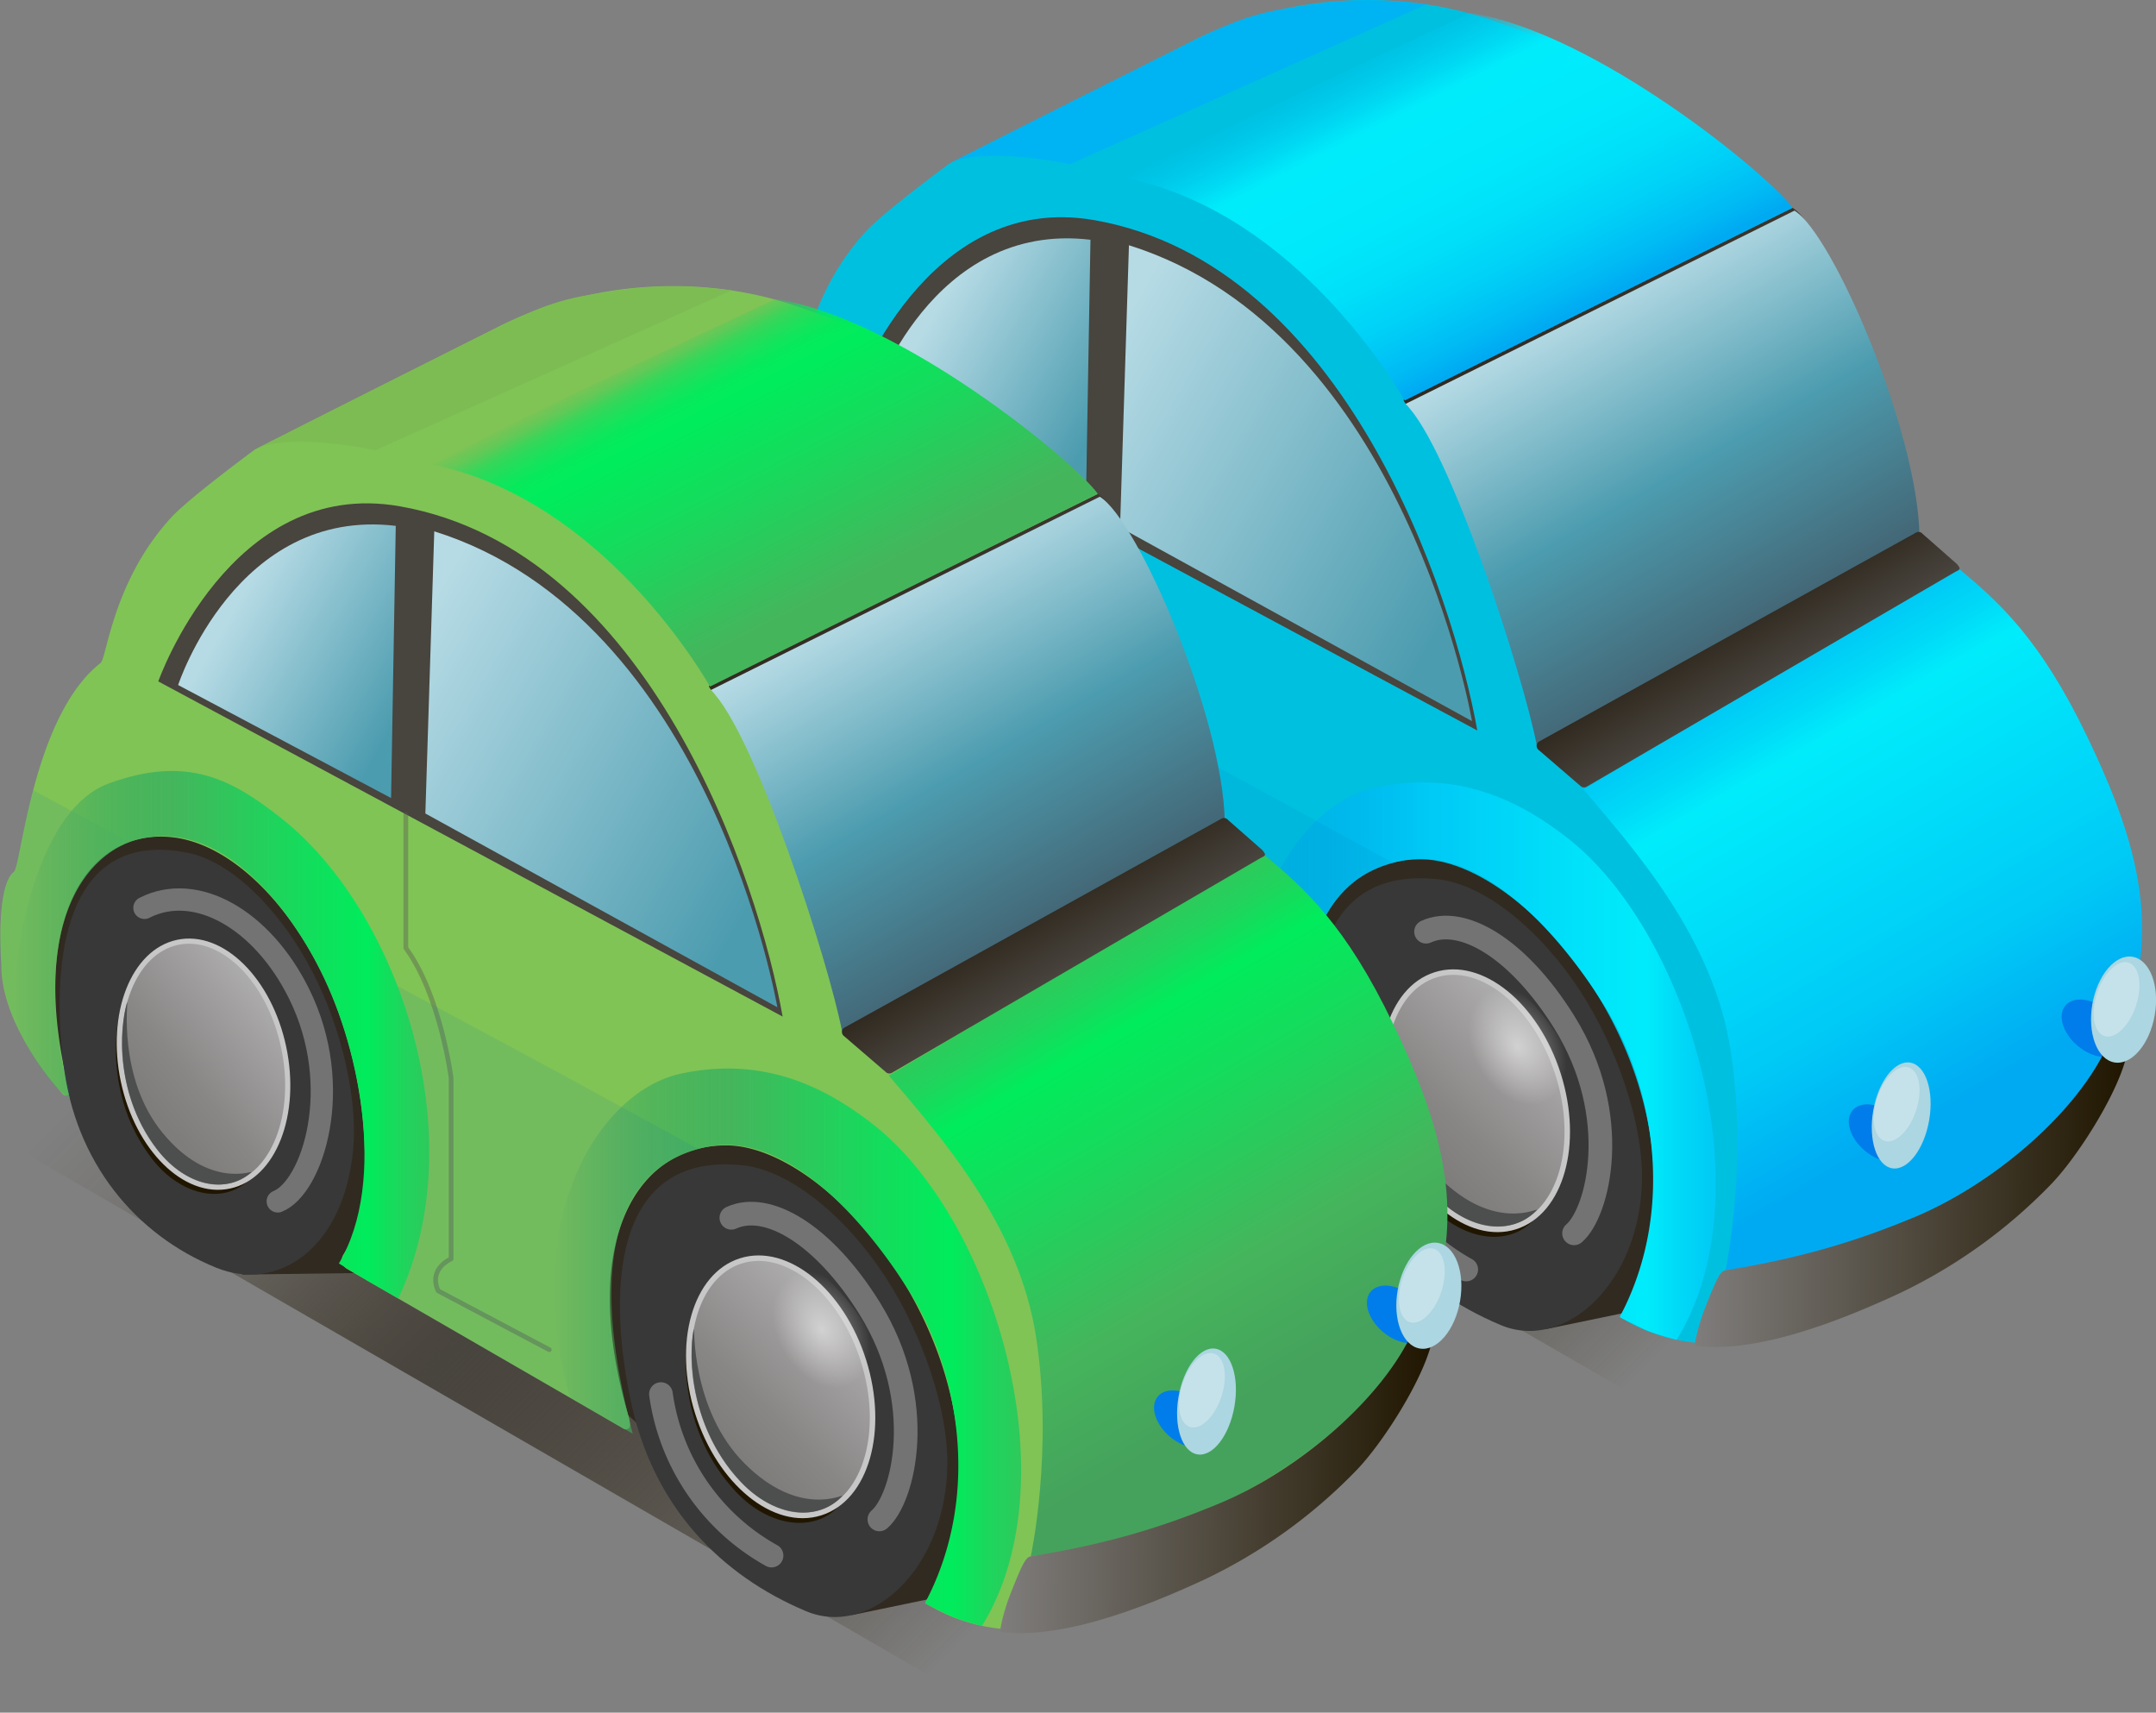 <svg xmlns="http://www.w3.org/2000/svg" xmlns:xlink="http://www.w3.org/1999/xlink" width="1000" height="794.24" viewBox="0 0 1000 794.24">
  <rect x="0" y="0" width="1000" height="794.24" fill="#808080" stroke="none"/>
  <defs>
    <style>
      .cls-1 {
        fill: url(#Безымянный_градиент_2);
      }

      .cls-2 {
        fill: #312a20;
      }

      .cls-15, .cls-3, .cls-31, .cls-38 {
        opacity: 0.5;
      }

      .cls-3 {
        fill: url(#Безымянный_градиент_64);
      }

      .cls-4 {
        fill: #00c0e0;
      }

      .cls-5 {
        fill: url(#Безымянный_градиент_34);
      }

      .cls-6 {
        fill: url(#Безымянный_градиент_42);
      }

      .cls-7 {
        fill: #48443e;
      }

      .cls-8 {
        fill: url(#Безымянный_градиент_47);
      }

      .cls-9 {
        fill: url(#Безымянный_градиент_47-2);
      }

      .cls-10 {
        fill: #383838;
      }

      .cls-11 {
        fill: #201600;
      }

      .cls-12, .cls-24, .cls-37, .cls-44 {
        stroke: #c8c7c7;
        stroke-miterlimit: 10;
      }

      .cls-12, .cls-37 {
        stroke-width: 2.54px;
      }

      .cls-12 {
        fill: url(#Безымянный_градиент_53);
      }

      .cls-13, .cls-25, .cls-26 {
        fill: none;
        stroke-linecap: round;
        stroke-linejoin: round;
      }

      .cls-13, .cls-25 {
        stroke: #838283;
        opacity: 0.8;
      }

      .cls-13 {
        stroke-width: 10.97px;
      }

      .cls-14 {
        fill: #4d4e4e;
      }

      .cls-15 {
        fill: url(#Безымянный_градиент_64-2);
      }

      .cls-16 {
        fill: url(#Безымянный_градиент_107);
      }

      .cls-17 {
        fill: #007dea;
      }

      .cls-18 {
        fill: #acd6e1;
      }

      .cls-19 {
        fill: #fff;
        opacity: 0.3;
      }

      .cls-20 {
        fill: url(#Безымянный_градиент_34-2);
      }

      .cls-21 {
        fill: url(#Безымянный_градиент_29);
      }

      .cls-22 {
        fill: url(#Безымянный_градиент_120);
      }

      .cls-23 {
        fill: #00b3f2;
      }

      .cls-24, .cls-44 {
        stroke-width: 2.39px;
      }

      .cls-24 {
        fill: url(#Безымянный_градиент_53-2);
      }

      .cls-25 {
        stroke-width: 10.34px;
      }

      .cls-26 {
        stroke: #585551;
        stroke-width: 2.19px;
        opacity: 0.4;
      }

      .cls-27 {
        fill: url(#Безымянный_градиент_147);
      }

      .cls-28 {
        fill: #006fad;
        opacity: 0.1;
      }

      .cls-29 {
        fill: url(#Безымянный_градиент_147-2);
      }

      .cls-30 {
        fill: url(#Безымянный_градиент_2-2);
      }

      .cls-31 {
        fill: url(#Безымянный_градиент_64-3);
      }

      .cls-32 {
        fill: #80c455;
      }

      .cls-33 {
        fill: url(#Безымянный_градиент_34-3);
      }

      .cls-34 {
        fill: url(#Безымянный_градиент_42-2);
      }

      .cls-35 {
        fill: url(#Безымянный_градиент_47-3);
      }

      .cls-36 {
        fill: url(#Безымянный_градиент_47-4);
      }

      .cls-37 {
        fill: url(#Безымянный_градиент_53-3);
      }

      .cls-38 {
        fill: url(#Безымянный_градиент_64-4);
      }

      .cls-39 {
        fill: url(#Безымянный_градиент_197);
      }

      .cls-40 {
        fill: url(#Безымянный_градиент_34-4);
      }

      .cls-41 {
        fill: url(#Безымянный_градиент_29-2);
      }

      .cls-42 {
        fill: url(#Безымянный_градиент_207);
      }

      .cls-43 {
        fill: #7dbc53;
      }

      .cls-44 {
        fill: url(#Безымянный_градиент_53-4);
      }

      .cls-45 {
        fill: url(#Безымянный_градиент_212);
      }

      .cls-46 {
        fill: url(#Безымянный_градиент_212-2);
      }
    </style>
    <linearGradient id="Безымянный_градиент_2" data-name="Безымянный градиент 2" x1="411.92" y1="215.39" x2="830.13" y2="633.6" gradientTransform="translate(-129.05 367.38) rotate(-30)" gradientUnits="userSpaceOnUse">
      <stop offset="0.13" stop-color="#201600" stop-opacity="0"/>
      <stop offset="0.2" stop-color="#231905" stop-opacity="0.08"/>
      <stop offset="0.3" stop-color="#2c2412" stop-opacity="0.29"/>
      <stop offset="0.4" stop-color="#3a3428" stop-opacity="0.65"/>
      <stop offset="0.48" stop-color="#48443e"/>
      <stop offset="0.92" stop-color="#201600" stop-opacity="0"/>
    </linearGradient>
    <radialGradient id="Безымянный_градиент_64" data-name="Безымянный градиент 64" cx="241.27" cy="400.26" r="35.89" gradientTransform="matrix(0.12, -0.99, 0.7, 0.08, 127.67, 546.4)" gradientUnits="userSpaceOnUse">
      <stop offset="0" stop-color="#fff"/>
      <stop offset="0.76" stop-color="#fff" stop-opacity="0"/>
    </radialGradient>
    <linearGradient id="Безымянный_градиент_34" data-name="Безымянный градиент 34" x1="724.12" y1="137.03" x2="738.06" y2="160.67" gradientTransform="matrix(1, 0.01, -0.01, 1, 15.35, -7.37)" gradientUnits="userSpaceOnUse">
      <stop offset="0" stop-color="#312a20"/>
      <stop offset="1" stop-color="#48443e"/>
    </linearGradient>
    <linearGradient id="Безымянный_градиент_42" data-name="Безымянный градиент 42" x1="729.06" y1="142.77" x2="814.91" y2="291.46" gradientUnits="userSpaceOnUse">
      <stop offset="0" stop-color="#b6dbe5"/>
      <stop offset="0.53" stop-color="#4c9caf"/>
      <stop offset="1" stop-color="#436675"/>
    </linearGradient>
    <linearGradient id="Безымянный_градиент_47" data-name="Безымянный градиент 47" x1="431.61" y1="134.41" x2="530.2" y2="191.33" gradientUnits="userSpaceOnUse">
      <stop offset="0.06" stop-color="#b6dbe5"/>
      <stop offset="0.86" stop-color="#4c9caf"/>
    </linearGradient>
    <linearGradient id="Безымянный_градиент_47-2" x1="495.79" y1="161.95" x2="710.69" y2="286.03" xlink:href="#Безымянный_градиент_47"/>
    <linearGradient id="Безымянный_градиент_53" data-name="Безымянный градиент 53" x1="652.09" y1="542.67" x2="716.52" y2="478.24" gradientTransform="translate(185.78 -182.59) rotate(17.55)" gradientUnits="userSpaceOnUse">
      <stop offset="0.11" stop-color="#7f7d7c"/>
      <stop offset="0.37" stop-color="#888786"/>
      <stop offset="0.8" stop-color="#a2a0a0"/>
      <stop offset="1" stop-color="#afaeae"/>
    </linearGradient>
    <radialGradient id="Безымянный_градиент_64-2" cx="701.18" cy="486.86" r="38.05" gradientTransform="matrix(0.12, -0.99, 0.7, 0.08, 279.25, 1142.44)" xlink:href="#Безымянный_градиент_64"/>
    <linearGradient id="Безымянный_градиент_107" data-name="Безымянный градиент 107" x1="803.12" y1="323.94" x2="929.14" y2="542.21" gradientUnits="userSpaceOnUse">
      <stop offset="0" stop-color="#00c9f5"/>
      <stop offset="0.07" stop-color="#00d7f7"/>
      <stop offset="0.15" stop-color="#00ecfb"/>
      <stop offset="0.48" stop-color="#00d4f8"/>
      <stop offset="0.62" stop-color="#00c9f6"/>
      <stop offset="0.85" stop-color="#00aaf2"/>
    </linearGradient>
    <linearGradient id="Безымянный_градиент_34-2" x1="822.38" y1="284.94" x2="837.59" y2="311.28" gradientTransform="translate(-22.16 14.14) rotate(-0.54)" xlink:href="#Безымянный_градиент_34"/>
    <linearGradient id="Безымянный_градиент_29" data-name="Безымянный градиент 29" x1="775.74" y1="525.04" x2="974.65" y2="525.04" gradientTransform="translate(15.34 21.3) rotate(0.47)" gradientUnits="userSpaceOnUse">
      <stop offset="0" stop-color="#7f7d7c"/>
      <stop offset="1" stop-color="#201600"/>
    </linearGradient>
    <linearGradient id="Безымянный_градиент_120" data-name="Безымянный градиент 120" x1="640.42" y1="20.48" x2="710.48" y2="157.97" gradientUnits="userSpaceOnUse">
      <stop offset="0" stop-color="#00c9f5" stop-opacity="0"/>
      <stop offset="0.03" stop-color="#00cff6" stop-opacity="0.17"/>
      <stop offset="0.1" stop-color="#00dbf8" stop-opacity="0.52"/>
      <stop offset="0.16" stop-color="#00e4fa" stop-opacity="0.78"/>
      <stop offset="0.2" stop-color="#00eafb" stop-opacity="0.94"/>
      <stop offset="0.22" stop-color="#00ecfb"/>
      <stop offset="0.45" stop-color="#00e9fb"/>
      <stop offset="0.62" stop-color="#00e0f9"/>
      <stop offset="0.77" stop-color="#00d0f7"/>
      <stop offset="0.91" stop-color="#00baf4"/>
      <stop offset="0.98" stop-color="#00aaf2"/>
    </linearGradient>
    <linearGradient id="Безымянный_градиент_53-2" x1="194.97" y1="452.89" x2="255.73" y2="392.13" gradientTransform="translate(329.15 -109.95) rotate(17.55)" xlink:href="#Безымянный_градиент_53"/>
    <linearGradient id="Безымянный_градиент_147" data-name="Безымянный градиент 147" x1="579.09" y1="492.07" x2="795.8" y2="492.07" gradientUnits="userSpaceOnUse">
      <stop offset="0" stop-color="#009cef" stop-opacity="0.2"/>
      <stop offset="0.38" stop-color="#00c9f6"/>
      <stop offset="0.52" stop-color="#00d4f8"/>
      <stop offset="0.85" stop-color="#00ecfb"/>
      <stop offset="0.93" stop-color="#00d7f7"/>
      <stop offset="1" stop-color="#00c9f5"/>
    </linearGradient>
    <linearGradient id="Безымянный_градиент_147-2" x1="328.95" y1="347.17" x2="521.31" y2="347.17" xlink:href="#Безымянный_градиент_147"/>
    <linearGradient id="Безымянный_градиент_2-2" x1="89.71" y1="348.07" x2="507.92" y2="766.27" gradientTransform="translate(-238.55 224.05) rotate(-30)" xlink:href="#Безымянный_градиент_2"/>
    <radialGradient id="Безымянный_градиент_64-3" cx="-66.57" cy="563.53" r="35.89" gradientTransform="matrix(0.12, -0.99, 0.7, 0.08, -271.33, 359.81)" xlink:href="#Безымянный_градиент_64"/>
    <linearGradient id="Безымянный_градиент_34-3" x1="402.81" y1="271.88" x2="416.76" y2="295.52" xlink:href="#Безымянный_градиент_34"/>
    <linearGradient id="Безымянный_градиент_42-2" x1="406.85" y1="275.44" x2="492.7" y2="424.13" xlink:href="#Безымянный_градиент_42"/>
    <linearGradient id="Безымянный_градиент_47-3" x1="109.4" y1="267.09" x2="207.99" y2="324.01" xlink:href="#Безымянный_градиент_47"/>
    <linearGradient id="Безымянный_градиент_47-4" x1="173.57" y1="294.63" x2="388.48" y2="418.71" xlink:href="#Безымянный_градиент_47"/>
    <linearGradient id="Безымянный_градиент_53-3" x1="329.87" y1="675.35" x2="394.3" y2="610.91" gradientTransform="translate(210.78 -79.25) rotate(17.55)" xlink:href="#Безымянный_градиент_53"/>
    <radialGradient id="Безымянный_градиент_64-4" cx="378.97" cy="619.54" r="38.05" gradientTransform="matrix(0.12, -0.99, 0.7, 0.08, -96.78, 944.13)" xlink:href="#Безымянный_градиент_64"/>
    <linearGradient id="Безымянный_градиент_197" data-name="Безымянный градиент 197" x1="480.91" y1="456.61" x2="606.92" y2="674.89" gradientUnits="userSpaceOnUse">
      <stop offset="0" stop-color="#2ec95c"/>
      <stop offset="0.06" stop-color="#20d45c"/>
      <stop offset="0.15" stop-color="#00ec5c"/>
      <stop offset="0.33" stop-color="#18d95c"/>
      <stop offset="0.62" stop-color="#45b55c"/>
      <stop offset="0.85" stop-color="#45a25c"/>
    </linearGradient>
    <linearGradient id="Безымянный_градиент_34-4" x1="498.94" y1="414.6" x2="514.15" y2="440.94" gradientTransform="translate(-22.16 14.14) rotate(-0.54)" xlink:href="#Безымянный_градиент_34"/>
    <linearGradient id="Безымянный_градиент_29-2" x1="454.62" y1="660.35" x2="653.54" y2="660.35" xlink:href="#Безымянный_градиент_29"/>
    <linearGradient id="Безымянный_градиент_207" data-name="Безымянный градиент 207" x1="318.21" y1="153.15" x2="388.27" y2="290.65" gradientUnits="userSpaceOnUse">
      <stop offset="0.01" stop-color="#2ec95c" stop-opacity="0"/>
      <stop offset="0.02" stop-color="#28cd5c" stop-opacity="0.13"/>
      <stop offset="0.05" stop-color="#1fd55c" stop-opacity="0.33"/>
      <stop offset="0.07" stop-color="#17db5c" stop-opacity="0.51"/>
      <stop offset="0.09" stop-color="#10e05c" stop-opacity="0.66"/>
      <stop offset="0.12" stop-color="#0ae45c" stop-opacity="0.78"/>
      <stop offset="0.15" stop-color="#06e85c" stop-opacity="0.88"/>
      <stop offset="0.18" stop-color="#02ea5c" stop-opacity="0.95"/>
      <stop offset="0.21" stop-color="#01ec5c" stop-opacity="0.99"/>
      <stop offset="0.26" stop-color="#00ec5c"/>
      <stop offset="0.51" stop-color="#18d95c"/>
      <stop offset="0.9" stop-color="#45b55c"/>
    </linearGradient>
    <linearGradient id="Безымянный_градиент_53-4" x1="-112.87" y1="616.16" x2="-52.11" y2="555.4" gradientTransform="matrix(0.95, 0.3, -0.3, 0.95, 349.68, -40.13)" xlink:href="#Безымянный_градиент_53"/>
    <linearGradient id="Безымянный_градиент_212" data-name="Безымянный градиент 212" x1="256.88" y1="624.74" x2="473.59" y2="624.74" gradientUnits="userSpaceOnUse">
      <stop offset="0" stop-color="#45a25c" stop-opacity="0"/>
      <stop offset="0" stop-color="#45a25c" stop-opacity="0.02"/>
      <stop offset="0.08" stop-color="#45a85c" stop-opacity="0.31"/>
      <stop offset="0.15" stop-color="#45ad5c" stop-opacity="0.56"/>
      <stop offset="0.21" stop-color="#45b05c" stop-opacity="0.75"/>
      <stop offset="0.28" stop-color="#45b35c" stop-opacity="0.89"/>
      <stop offset="0.33" stop-color="#45b45c" stop-opacity="0.97"/>
      <stop offset="0.38" stop-color="#45b55c"/>
      <stop offset="0.67" stop-color="#18d95c"/>
      <stop offset="0.85" stop-color="#00ec5c"/>
      <stop offset="0.94" stop-color="#20d45c"/>
      <stop offset="1" stop-color="#2ec95c"/>
    </linearGradient>
    <linearGradient id="Безымянный_градиент_212-2" x1="6.74" y1="479.85" x2="199.09" y2="479.85" xlink:href="#Безымянный_градиент_212"/>
  </defs>
  <title>cars</title>
  <g id="Слой_2" data-name="Слой 2">
    <g id="Слой_1-2" data-name="Слой 1">
      <g>
        <rect class="cls-1" x="341.68" y="300.22" width="558.68" height="248.55" rx="27.89" ry="27.89" transform="translate(295.45 -253.64) rotate(30)"/>
        <polygon class="cls-2" points="434.61 458.4 489.42 457.67 533.55 297.8 356.59 224.08 340.7 330.98 349.03 366.8 434.61 458.4"/>
        <ellipse class="cls-3" cx="434.61" cy="340.24" rx="20.07" ry="46.6" transform="translate(-113.49 275.14) rotate(-31.28)"/>
        <polygon class="cls-2" points="717.28 616.33 771.09 605.17 801.24 431.91 606.6 369.07 601.13 486.74 613.6 523.68 717.28 616.33"/>
        <path class="cls-4" d="M890.29,246.75c-21-32.61-57.95-149.07-57.95-149.07s-35.82-38.75-92.11-69.45c-11.56-6.3-45.91-18-45.91-18C649.41-6,596.2-2.74,553.58,18.74l-113.08,57S410.22,98,401.76,107.18c-27.2,29.45-30,65.34-32.9,67.62-31.43,24.49-36.86,94.3-40.21,96.86-8.61,6.58-5.85,42.94-5.85,42.94,0,21.87,15.26,45.45,28.66,60.3a1.78,1.78,0,0,0,3-1.67c-19.4-75,6.18-121.88,47.39-117.65,42.7,4.39,89.6,71.36,89.6,150.4,0,19.6-3.72,33.46-10,43.21a4.71,4.71,0,0,0,1.69,6.57l128.34,74.18a1.91,1.91,0,0,0,2.88-1.74,21.18,21.18,0,0,0-.83-4.5c-22.87-79,2.79-125.19,45.48-125.19s108.19,71.93,108.19,151c0,27.61-7.73,47.26-15.32,60-1,1.67,1.66,2.57,1.66,2.57,29.58,17.1,64.19,12.91,95-1.94l77-42.67s66.79-52.75,66.83-107.16C992.5,348.42,923,297.43,890.29,246.75Z"/>
        <path class="cls-5" d="M651,185.38c.39,2.28,5,5.5,6.4,6.62,9.69,7.5,26.56.14,77.08-27.62,75.15-41.29,67.79-42.65,81.83-46.23,4.71-1.2,20.43-5.89,21.24-12.6.48-4-3.91-7.78-6.15-9.18Z"/>
        <path class="cls-6" d="M712.8,345.68c-6.15-32.13-40.61-138.9-60.9-158.36L832.34,97.67c17.7,10.94,56.81,101.4,57.95,150.26Z"/>
        <path class="cls-7" d="M685.19,338.75,395.62,183.31s33.46-95,112-81.21C624.07,122.57,674.22,276.75,685.19,338.75Z"/>
        <path class="cls-8" d="M503.6,237.41,404.84,185s27-82.61,100.94-73.82Z"/>
        <path class="cls-9" d="M523.63,113.73,519.5,244.58l163.25,89.85S651.9,153.93,523.63,113.73Z"/>
        <path class="cls-10" d="M761.62,545.4c0,48.93-35.44,81.77-65.6,69.08-39.5-16.61-70.43-48.15-80.91-96-10.74-48.93-10.69-117.33,51.67-110.75,21.73,2.29,47.71,23.54,66.24,52C750.83,487.21,761.62,521.42,761.62,545.4Z"/>
        <path class="cls-11" d="M641.31,486.89c-1.55,5.52-5,43.37,22.36,72.39,15.29,16.2,36.27,19,47.71,6.42,1.07-1.17-20,10.84-46.13-15.25C640,525.19,641.63,485.75,641.31,486.89Z"/>
        <ellipse class="cls-12" cx="684.3" cy="510.46" rx="40.29" ry="61.25" transform="translate(-122.07 230.11) rotate(-17.55)"/>
        <path class="cls-13" d="M628.77,513.84a101.71,101.71,0,0,0,51.3,74.88"/>
        <path class="cls-13" d="M661.43,432.08c16.54-7.59,42.57,7.33,64.15,42,27.1,43.61,15.68,88.39,4.5,97.88"/>
        <path class="cls-14" d="M644,483.6c-1.52,5.42-4.95,42.62,22,71.13,15,15.92,35.64,18.64,46.88,6.31,1-1.15-19.69,10.65-45.32-15C642.73,521.23,644.35,482.48,644,483.6Z"/>
        <ellipse class="cls-15" cx="701.18" cy="486.86" rx="21.28" ry="49.41" transform="translate(-151.9 517.7) rotate(-36.84)"/>
        <path class="cls-16" d="M734.46,366.1c45.78-27.32,173.6-102.75,173.6-102.75,19.2,15.83,38.45,33.19,60.2,78.61,19.52,40.76,34.43,82.69,18.76,127.3-4.93,14-11.74,23-22.49,37.1-6.35,8.34-56.12,71-164.22,82.73,0,0,10.6-48.77,2.42-101.89C794.71,435.09,758.45,394.35,734.46,366.1Z"/>
        <ellipse class="cls-17" cx="871.83" cy="525.42" rx="10.68" ry="16.43" transform="translate(-90.41 857.46) rotate(-50.11)"/>
        <ellipse class="cls-17" cx="970.56" cy="476.8" rx="10.68" ry="16.43" transform="translate(-17.69 915.78) rotate(-50.11)"/>
        <ellipse class="cls-18" cx="881.78" cy="517.25" rx="24.86" ry="13.16" transform="translate(221.48 1297.7) rotate(-80.16)"/>
        <ellipse class="cls-19" cx="879.72" cy="512.07" rx="17.92" ry="9.49" transform="translate(117.19 1186.37) rotate(-71.69)"/>
        <path class="cls-20" d="M713.4,347.57,733,364.44a2.38,2.38,0,0,0,2.89.41L907,265.14c2.39-1.07,2.43-1.41.68-3.57l-15.94-14a2.38,2.38,0,0,0-3-.6L714,343.8A2.38,2.38,0,0,0,713.4,347.57Z"/>
        <path class="cls-21" d="M978.27,483.08c-14,32.6-54.09,66.36-90.59,81.5-25.84,10.72-51.51,18.77-87.38,24.51-2.37.38-4,3.69-9.46,17.47-3,7.61-5.28,17.49-4.52,17.58,21.22,2.64,51.7-4.32,95-24.52a242.94,242.94,0,0,0,70-50.42c12-12.4,30.21-40.8,34.77-58.66C986.37,489.8,979.84,479.43,978.27,483.08Z"/>
        <ellipse class="cls-18" cx="984.91" cy="468.17" rx="24.86" ry="14.69" transform="translate(355.35 1358.62) rotate(-80.16)"/>
        <ellipse class="cls-19" cx="981.7" cy="463.46" rx="17.92" ry="9.49" transform="translate(233.29 1249.84) rotate(-71.69)"/>
        <path class="cls-22" d="M651.55,185.72,831.41,96.36C821,81.68,740.24,15,682,6L519.5,82.09C595.57,95.85,643,171.09,651.55,185.72Z"/>
        <path class="cls-23" d="M440.5,75.74c16.61-8.22,55.83.39,55.83.39L661.56,2c-32.7-4.18-49.89-.41-66.06,2.11C576.76,7,563.29,14,543,24.15,494.26,48.38,440.5,75.74,440.5,75.74Z"/>
        <path class="cls-10" d="M486,400.71c-4.47,45.93-35.12,66-63.53,54.49C385,440,357.06,406.34,351.58,360.52c-5.61-46.91,0-109.53,58-97.65,20.18,4.14,42.63,26.46,57.42,54.89C481.18,345.1,488.18,378.2,486,400.71Z"/>
        <path class="cls-11" d="M378.41,334.79c-2,5-8.69,40.25,14.37,70,12.87,16.6,32.31,21.12,44.2,10.38,1.11-1-19.8,8.34-41.91-18.53C373.67,370.62,378.81,333.75,378.41,334.79Z"/>
        <ellipse class="cls-24" cx="416.61" cy="360.84" rx="38" ry="57.77" transform="translate(-65.87 94.41) rotate(-11.99)"/>
        <path class="cls-25" d="M389.18,288.37c23.82-12.14,54.66,5.33,71.74,39.9,21.45,43.41,6.08,89.81-9.91,96.23"/>
        <path class="cls-14" d="M381.27,332c-1.92,5-8.54,39.55,14.12,68.77,12.65,16.31,31.75,20.75,43.43,10.2,1.09-1-19.46,8.19-41.17-18.21C376.61,367.15,381.66,330.93,381.27,332Z"/>
        <path class="cls-26" d="M510.44,244.95v62c16.11,21.93,21,60.31,21,60.31V451.1s-10.69,4.39-6,14.8L577,493.2"/>
        <path class="cls-27" d="M777.68,621.3c42-68,5.12-188.64-50-232.16-22.88-18.05-51.41-32-89.38-24-38.79,8.21-75.34,68.91-51.67,150.12l29.07,16.86c-27.47-104.69,8.6-127.24,33.79-132.82,46.48-10.3,89.17,58.63,93.2,64.79,22.8,34.84,36.23,94.35,8.56,146.73,0,0,9.72,5,13.08,6.38A131.46,131.46,0,0,0,777.68,621.3Z"/>
        <path class="cls-28" d="M351.47,374.89c-2.3-2.49-4.46-4.27-11.79-15-11.84-17.31-18.7-34.47-17.27-60.31.47-8.48.45-23.27,6.25-27.93,1.47-1.18,4.76-23.13,8.94-37.86l44.66,24s17.29-7.81,41,4.95c22.6,12.14,37.63,37.3,37.63,37.3l118.53,63.65L646,400.06s-28.71,4.12-38,43.54c-9.71,41.17,6.78,77.59,6.43,84.59a2.13,2.13,0,0,1-2.59,2L494.91,462.51s-12.14-6.86-12.85-7.69c-1.49-1.73-1.89-3.77,0-6.47,3.58-5.19,7.6-16.23,8.85-29.43.62-6.6,2.76-36.65-8.31-72.05-4.82-15.42-26.57-73.51-68.8-88.35-31.25-11-54,8.56-61.82,35.55-8.47,29.25-1.53,57.45,2.44,78.81C354.86,375.33,352.57,376.08,351.47,374.89Z"/>
        <path class="cls-29" d="M506.92,469.48c35.45-74.55.82-179.24-54.33-222.77-22.88-18.05-43.62-29.35-80.06-16-38.79,14.23-47.86,101.21-41.91,113.72,11.94,25.1,24,32.46,24,32.46-20.15-80.57,7.66-115.06,32.85-120.64,46.48-10.3,78.59,51.91,82,58.41,18.55,34.84,33,99.79,9.94,138.59,0,0,9.95,6.1,13.1,7.91C497.12,463.79,506.92,469.48,506.92,469.48Z"/>
      </g>
      <g>
        <rect class="cls-30" x="19.47" y="432.89" width="558.68" height="248.55" rx="27.89" ry="27.89" transform="translate(318.62 -74.76) rotate(30)"/>
        <polygon class="cls-2" points="112.4 591.07 167.2 590.35 211.34 430.48 34.38 356.75 18.49 463.65 26.82 499.47 112.4 591.07"/>
        <ellipse class="cls-31" cx="112.4" cy="472.92" rx="20.07" ry="46.6" transform="translate(-229.23 127.12) rotate(-31.28)"/>
        <polygon class="cls-2" points="395.07 749 448.88 737.84 479.03 564.59 284.39 501.75 278.91 619.41 291.38 656.36 395.07 749"/>
        <path class="cls-32" d="M568.07,379.42c-21-32.61-57.95-149.07-57.95-149.07S474.3,191.6,418,160.9c-11.56-6.3-45.91-18-45.91-18C327.2,126.7,274,129.94,231.37,151.42l-113.08,57S88,230.69,79.54,239.85c-27.2,29.45-30,65.34-32.9,67.62C15.21,332,9.79,401.78,6.44,404.33-2.17,410.91.59,447.27.59,447.27c0,21.87,15.26,45.45,28.66,60.3a1.78,1.78,0,0,0,3-1.67c-19.4-75,6.18-121.88,47.39-117.65,42.7,4.39,89.6,71.36,89.6,150.4,0,19.6-3.72,33.46-10,43.21a4.71,4.71,0,0,0,1.69,6.57L289.34,662.6a1.91,1.91,0,0,0,2.88-1.74,21.18,21.18,0,0,0-.83-4.5c-22.87-79,2.79-125.19,45.48-125.19s108.19,71.93,108.19,151c0,27.61-7.73,47.26-15.32,60-1,1.67,1.66,2.57,1.66,2.57,29.58,17.1,64.19,12.91,95-1.94l77-42.67s66.79-52.75,66.83-107.16C670.29,481.09,600.78,430.1,568.07,379.42Z"/>
        <path class="cls-33" d="M328.8,318.05c.39,2.28,5,5.5,6.4,6.62,9.69,7.5,26.56.14,77.08-27.62,75.15-41.29,67.79-42.65,81.83-46.23,4.71-1.2,20.43-5.89,21.24-12.6.48-4-3.91-7.78-6.15-9.18Z"/>
        <path class="cls-34" d="M390.58,478.36C384.44,446.23,350,339.46,329.68,320l180.44-89.65c17.7,10.94,56.81,101.4,57.95,150.26Z"/>
        <path class="cls-7" d="M363,471.43,73.41,316s33.46-95,112-81.21C301.86,255.25,352,409.42,363,471.43Z"/>
        <path class="cls-35" d="M181.39,370.09,82.62,317.68s27-82.61,100.94-73.82Z"/>
        <path class="cls-36" d="M201.42,246.4l-4.13,130.86L360.54,467.1S329.68,286.61,201.42,246.4Z"/>
        <path class="cls-10" d="M439.41,678.08c0,48.93-35.44,81.77-65.6,69.08-39.5-16.61-70.43-48.15-80.91-96-10.74-48.93-10.69-117.33,51.67-110.75,21.73,2.29,47.71,23.54,66.24,52C428.62,619.88,439.41,654.09,439.41,678.08Z"/>
        <path class="cls-11" d="M319.1,619.56c-1.55,5.52-5,43.37,22.36,72.39,15.29,16.2,36.27,19,47.71,6.42,1.07-1.17-20,10.84-46.13-15.25C317.78,657.86,319.42,618.42,319.1,619.56Z"/>
        <ellipse class="cls-37" cx="362.09" cy="643.13" rx="40.29" ry="61.25" transform="translate(-177.08 139.12) rotate(-17.55)"/>
        <path class="cls-13" d="M306.56,646.51a101.71,101.71,0,0,0,51.3,74.88"/>
        <path class="cls-13" d="M339.22,564.75c16.54-7.59,42.57,7.33,64.15,42,27.1,43.61,15.68,88.39,4.5,97.88"/>
        <path class="cls-14" d="M321.82,616.27c-1.52,5.42-4.95,42.62,22,71.13,15,15.92,35.64,18.64,46.88,6.31,1-1.15-19.69,10.65-45.32-15C320.52,653.9,322.14,615.15,321.82,616.27Z"/>
        <ellipse class="cls-38" cx="378.97" cy="619.54" rx="21.28" ry="49.41" transform="translate(-295.81 350.99) rotate(-36.84)"/>
        <path class="cls-39" d="M412.25,498.78C458,471.46,585.85,396,585.85,396c19.2,15.83,38.45,33.19,60.2,78.61,19.52,40.76,34.43,82.69,18.76,127.3-4.93,14-11.74,23-22.49,37.1-6.35,8.34-56.12,71-164.22,82.73,0,0,10.6-48.77,2.42-101.89C472.5,567.76,436.23,527,412.25,498.78Z"/>
        <ellipse class="cls-17" cx="549.62" cy="658.09" rx="10.68" ry="16.43" transform="translate(-307.8 657.82) rotate(-50.11)"/>
        <ellipse class="cls-17" cx="648.35" cy="609.48" rx="10.68" ry="16.43" transform="translate(-235.08 716.13) rotate(-50.11)"/>
        <ellipse class="cls-18" cx="559.57" cy="649.93" rx="24.86" ry="13.16" transform="translate(-176.4 1090.23) rotate(-80.16)"/>
        <ellipse class="cls-19" cx="557.5" cy="644.74" rx="17.92" ry="9.49" transform="translate(-229.75 971.46) rotate(-71.69)"/>
        <path class="cls-40" d="M391.19,480.24l19.61,16.87a2.38,2.38,0,0,0,2.89.41l171.14-99.71c2.39-1.07,2.43-1.41.68-3.57l-15.94-14a2.38,2.38,0,0,0-3-.6L391.77,476.48A2.38,2.38,0,0,0,391.19,480.24Z"/>
        <path class="cls-41" d="M656.06,615.75c-14,32.6-54.09,66.36-90.59,81.5C539.64,708,514,716,478.09,721.76c-2.37.38-4,3.69-9.46,17.47-3,7.61-5.28,17.49-4.52,17.58,21.22,2.64,51.7-4.32,95-24.52a242.94,242.94,0,0,0,70-50.42c12-12.4,30.21-40.8,34.77-58.66C664.16,622.48,657.62,612.1,656.06,615.75Z"/>
        <ellipse class="cls-18" cx="662.7" cy="600.85" rx="24.86" ry="14.69" transform="translate(-42.53 1151.15) rotate(-80.16)"/>
        <ellipse class="cls-19" cx="659.48" cy="596.13" rx="17.92" ry="9.49" transform="translate(-113.65 1034.93) rotate(-71.69)"/>
        <path class="cls-42" d="M329.34,318.39,509.19,229C498.75,214.36,418,147.68,359.8,138.65L197.29,214.77C273.36,228.52,320.81,303.77,329.34,318.39Z"/>
        <path class="cls-43" d="M118.29,208.42c16.61-8.22,55.83.39,55.83.39l165.22-74.14c-32.7-4.18-49.89-.41-66.06,2.11-18.73,2.93-32.21,9.94-52.53,20.05C172.05,181.05,118.29,208.42,118.29,208.42Z"/>
        <path class="cls-10" d="M163.78,533.39c-4.47,45.93-35.12,66-63.53,54.49C62.81,572.65,34.84,539,29.37,493.2c-5.61-46.91,0-109.53,58-97.65,20.18,4.14,42.63,26.46,57.42,54.89C159,477.77,166,510.87,163.78,533.39Z"/>
        <path class="cls-11" d="M56.2,467.47c-2,5-8.69,40.25,14.37,70,12.87,16.6,32.31,21.12,44.2,10.38,1.11-1-19.8,8.34-41.91-18.53C51.45,503.29,56.6,466.42,56.2,467.47Z"/>
        <ellipse class="cls-44" cx="94.39" cy="493.52" rx="38" ry="57.77" transform="translate(-100.46 30.37) rotate(-11.99)"/>
        <path class="cls-25" d="M67,421c23.82-12.14,54.66,5.33,71.74,39.9,21.45,43.41,6.08,89.81-9.91,96.23"/>
        <path class="cls-14" d="M59.05,464.63c-1.92,5-8.54,39.55,14.12,68.77,12.65,16.31,31.75,20.75,43.43,10.2,1.09-1-19.46,8.19-41.17-18.21C54.39,499.83,59.45,463.6,59.05,464.63Z"/>
        <path class="cls-26" d="M188.23,377.62v62c16.11,21.93,21,60.31,21,60.31v83.89s-10.69,4.39-6,14.8l51.54,27.3"/>
        <path class="cls-45" d="M455.47,754c42-68,5.12-188.64-50-232.16-22.88-18.05-51.41-32-89.38-24C277.25,506,240.71,566.75,264.38,648l29.07,16.86C266,560.13,302,537.58,327.23,532c46.48-10.3,89.17,58.63,93.2,64.79,22.8,34.84,36.23,94.35,8.56,146.73,0,0,9.72,5,13.08,6.38A131.46,131.46,0,0,0,455.47,754Z"/>
        <path class="cls-28" d="M29.25,507.56c-2.3-2.49-4.46-4.27-11.79-15C5.62,475.26-1.24,458.11.19,432.26c.47-8.48.45-23.27,6.25-27.93,1.47-1.18,4.76-23.13,8.94-37.86l44.66,24s17.29-7.81,41,4.95c22.6,12.14,37.63,37.3,37.63,37.3l118.53,63.65,66.55,36.39s-28.71,4.12-38,43.54c-9.71,41.17,6.78,77.59,6.43,84.59a2.13,2.13,0,0,1-2.59,2L172.7,595.19s-12.14-6.86-12.85-7.69c-1.49-1.73-1.89-3.77,0-6.47,3.58-5.19,7.6-16.23,8.85-29.43.62-6.6,2.76-36.65-8.31-72.05-4.82-15.42-26.57-73.51-68.8-88.35-31.25-11-54,8.56-61.82,35.55-8.47,29.25-1.53,57.45,2.44,78.81C32.65,508,30.35,508.76,29.25,507.56Z"/>
        <path class="cls-46" d="M184.71,602.15c35.45-74.55.82-179.24-54.33-222.77-22.88-18.05-43.62-29.35-80.06-16C11.53,377.62,2.46,464.61,8.41,477.12c11.94,25.1,24,32.46,24,32.46C12.25,429,40.05,394.52,65.24,388.93c46.48-10.3,78.59,51.91,82,58.41,18.55,34.84,33,99.79,9.94,138.59,0,0,9.95,6.1,13.1,7.91C174.91,596.47,184.71,602.15,184.71,602.15Z"/>
      </g>
    </g>
  </g>
</svg>
